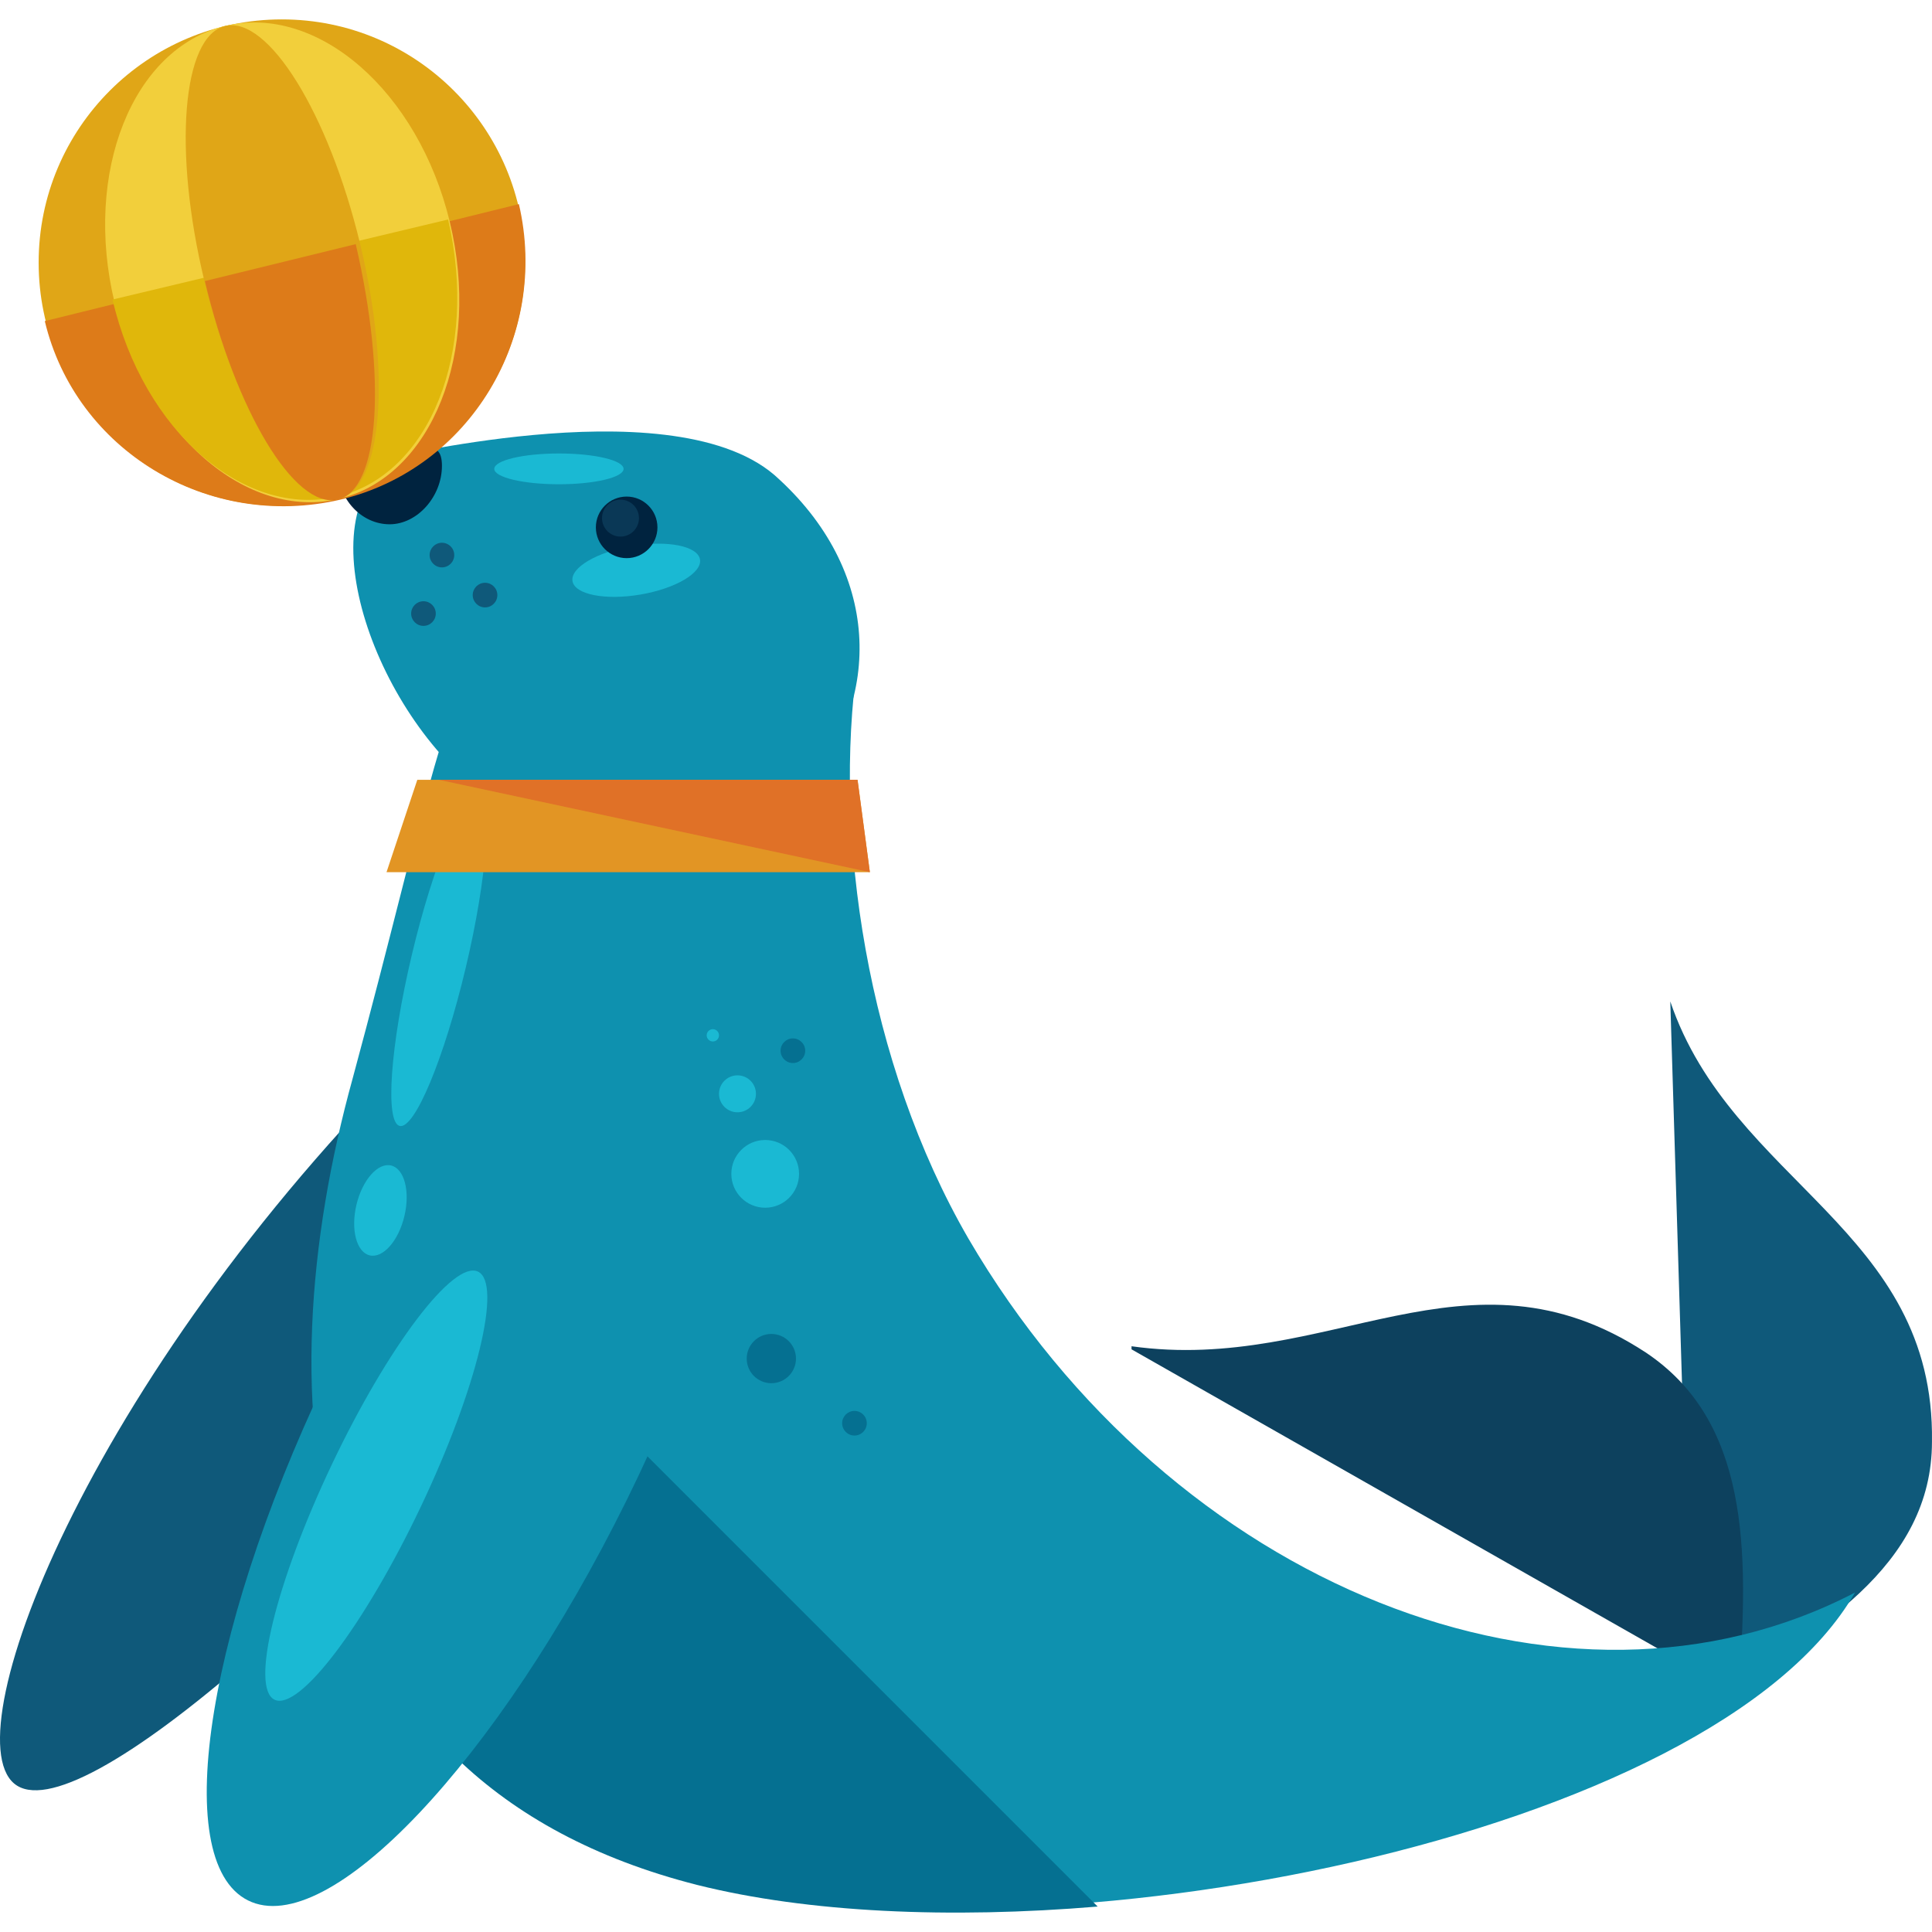 <?xml version="1.0" encoding="iso-8859-1"?>
<!-- Generator: Adobe Illustrator 19.0.0, SVG Export Plug-In . SVG Version: 6.00 Build 0)  -->
<svg version="1.1" id="Layer_1" xmlns="http://www.w3.org/2000/svg" xmlns:xlink="http://www.w3.org/1999/xlink" x="0px" y="0px"
	 viewBox="0 0 502.051 502.051" style="enable-background:new 0 0 502.051 502.051;" xml:space="preserve">
<path style="fill:#0F597A;" d="M439.642,442.64L439.642,442.64L439.642,442.64c32.8-17.6,62.4-36,62.4-68c0.8-55.2-52-67.2-68-114.4
	v-1.6l0,0v1.6L439.642,442.64z"/>
<path style="fill:#0D415E;" d="M451.642,440.24L451.642,440.24L451.642,440.24c3.2-38.4,2.4-71.2-24-88.8
	c-46.4-30.4-82.4,5.6-133.6-1.6l0,0v0.8l0,0L451.642,440.24z"/>
<path style="fill:#0F597A;" d="M201.242,224.24c16,13.6,47.2-1.6-29.6,92.8s-152,160-168,146.4s20.8-108.8,108.8-194.4
	C199.642,184.24,185.242,211.44,201.242,224.24z"/>
<g>
	<path style="fill:#0E91AF;" d="M209.242,205.04c-20,23.2-59.2,22.4-87.2-1.6s-44-76.8-14.4-86.4c-14.4,4.8,65.6-17.6,93.6,6.4
		C229.242,148.24,229.242,181.84,209.242,205.04z"/>
	<path style="fill:#0E91AF;" d="M251.642,321.84c-26.4-45.6-35.2-104.8-28.8-149.6c-112.8-20-92-36.8-131.2,108
		c-23.2,84-15.2,182.4,89.6,208.8c90.4,22.4,264-11.2,300.8-75.2C406.842,453.04,304.442,412.24,251.642,321.84z"/>
</g>
<path style="fill:#00233F;" d="M114.842,121.04c0,8-6.4,15.2-13.6,15.2s-13.6-6.4-13.6-15.2c0-8,6.4-4,13.6-4
	C108.442,117.84,114.842,113.04,114.842,121.04z"/>
<path style="fill:#057091;" d="M285.242,495.44l-144-144l-53.6,53.6c12,39.2,40,71.2,93.6,84.8
	C210.042,497.04,246.842,498.64,285.242,495.44z"/>
<path style="fill:#0E91AF;" d="M146.842,327.44c20.8,10.4,49.6-5.6,16,62.4s-77.6,114.4-98.4,104s-10.4-73.6,23.2-141.6
	S126.042,317.04,146.842,327.44z"/>
<g>
	<circle style="fill:#0F597A;" cx="114.842" cy="144.24" r="3.2"/>
	<circle style="fill:#0F597A;" cx="126.042" cy="154.64" r="3.2"/>
	<circle style="fill:#0F597A;" cx="110.042" cy="159.44" r="3.2"/>
</g>
<g>
	
		<ellipse transform="matrix(0.429 -0.903 0.903 0.429 -292.664 308.969)" style="fill:#1AB9D3;" cx="97.938" cy="385.863" rx="61.6" ry="12.8"/>
	
		<ellipse transform="matrix(0.231 -0.973 0.973 0.231 -155.43 303.013)" style="fill:#1AB9D3;" cx="114.034" cy="249.864" rx="44.001" ry="7.2"/>
	
		<ellipse transform="matrix(0.232 -0.973 0.973 0.232 -230.107 337.67)" style="fill:#1AB9D3;" cx="98.765" cy="314.543" rx="12" ry="6.4"/>
</g>
<circle style="fill:#E0A617;" cx="73.242" cy="68.24" r="63.2"/>
<path style="fill:#DD7B19;" d="M134.842,53.04c8,34.4-12.8,68.8-46.4,76.8c-34.4,8-68.8-12.8-76.8-46.4"/>
<ellipse transform="matrix(-0.235 -0.972 0.972 -0.235 24.315 155.45)" style="fill:#F2CF3B;" cx="73.311" cy="68.16" rx="63.199" ry="44.799"/>
<path style="fill:#E0B70B;" d="M116.442,57.04c8,34.4-4.8,66.4-28.8,72s-50.4-16.8-58.4-51.2"/>
<ellipse transform="matrix(-0.235 -0.972 0.972 -0.235 24.323 155.454)" style="fill:#E0A617;" cx="73.31" cy="68.16" rx="63.2" ry="20.8"/>
<path style="fill:#DD7B19;" d="M92.442,63.44c8,34.4,6.4,64-4.8,66.4c-11.2,2.4-26.4-23.2-34.4-56.8"/>
<g>
	<ellipse style="fill:#1AB9D3;" cx="145.242" cy="121.84" rx="16.8" ry="4"/>
	
		<ellipse transform="matrix(-0.168 -0.986 0.986 -0.168 46.98 336.019)" style="fill:#1AB9D3;" cx="165.245" cy="148.19" rx="6.4" ry="16.799"/>
</g>
<circle style="fill:#00233F;" cx="162.842" cy="137.04" r="8"/>
<circle style="fill:#0A3856;" cx="161.242" cy="134.64" r="4.8"/>
<g>
	<circle style="fill:#1AB9D3;" cx="198.842" cy="305.04" r="8.8"/>
	<circle style="fill:#1AB9D3;" cx="191.642" cy="284.24" r="4.8"/>
	<circle style="fill:#1AB9D3;" cx="185.242" cy="269.04" r="1.6"/>
</g>
<g>
	<circle style="fill:#057091;" cx="200.442" cy="353.04" r="6.4"/>
	<circle style="fill:#057091;" cx="222.042" cy="369.84" r="3.2"/>
	<circle style="fill:#057091;" cx="206.042" cy="273.04" r="3.2"/>
</g>
<polygon style="fill:#E29524;" points="226.042,226.64 100.442,226.64 108.442,202.64 222.842,202.64 "/>
<polyline style="fill:#E07127;" points="114.042,202.64 222.842,202.64 226.042,226.64 "/>
<g>
</g>
<g>
</g>
<g>
</g>
<g>
</g>
<g>
</g>
<g>
</g>
<g>
</g>
<g>
</g>
<g>
</g>
<g>
</g>
<g>
</g>
<g>
</g>
<g>
</g>
<g>
</g>
<g>
</g>
</svg>
